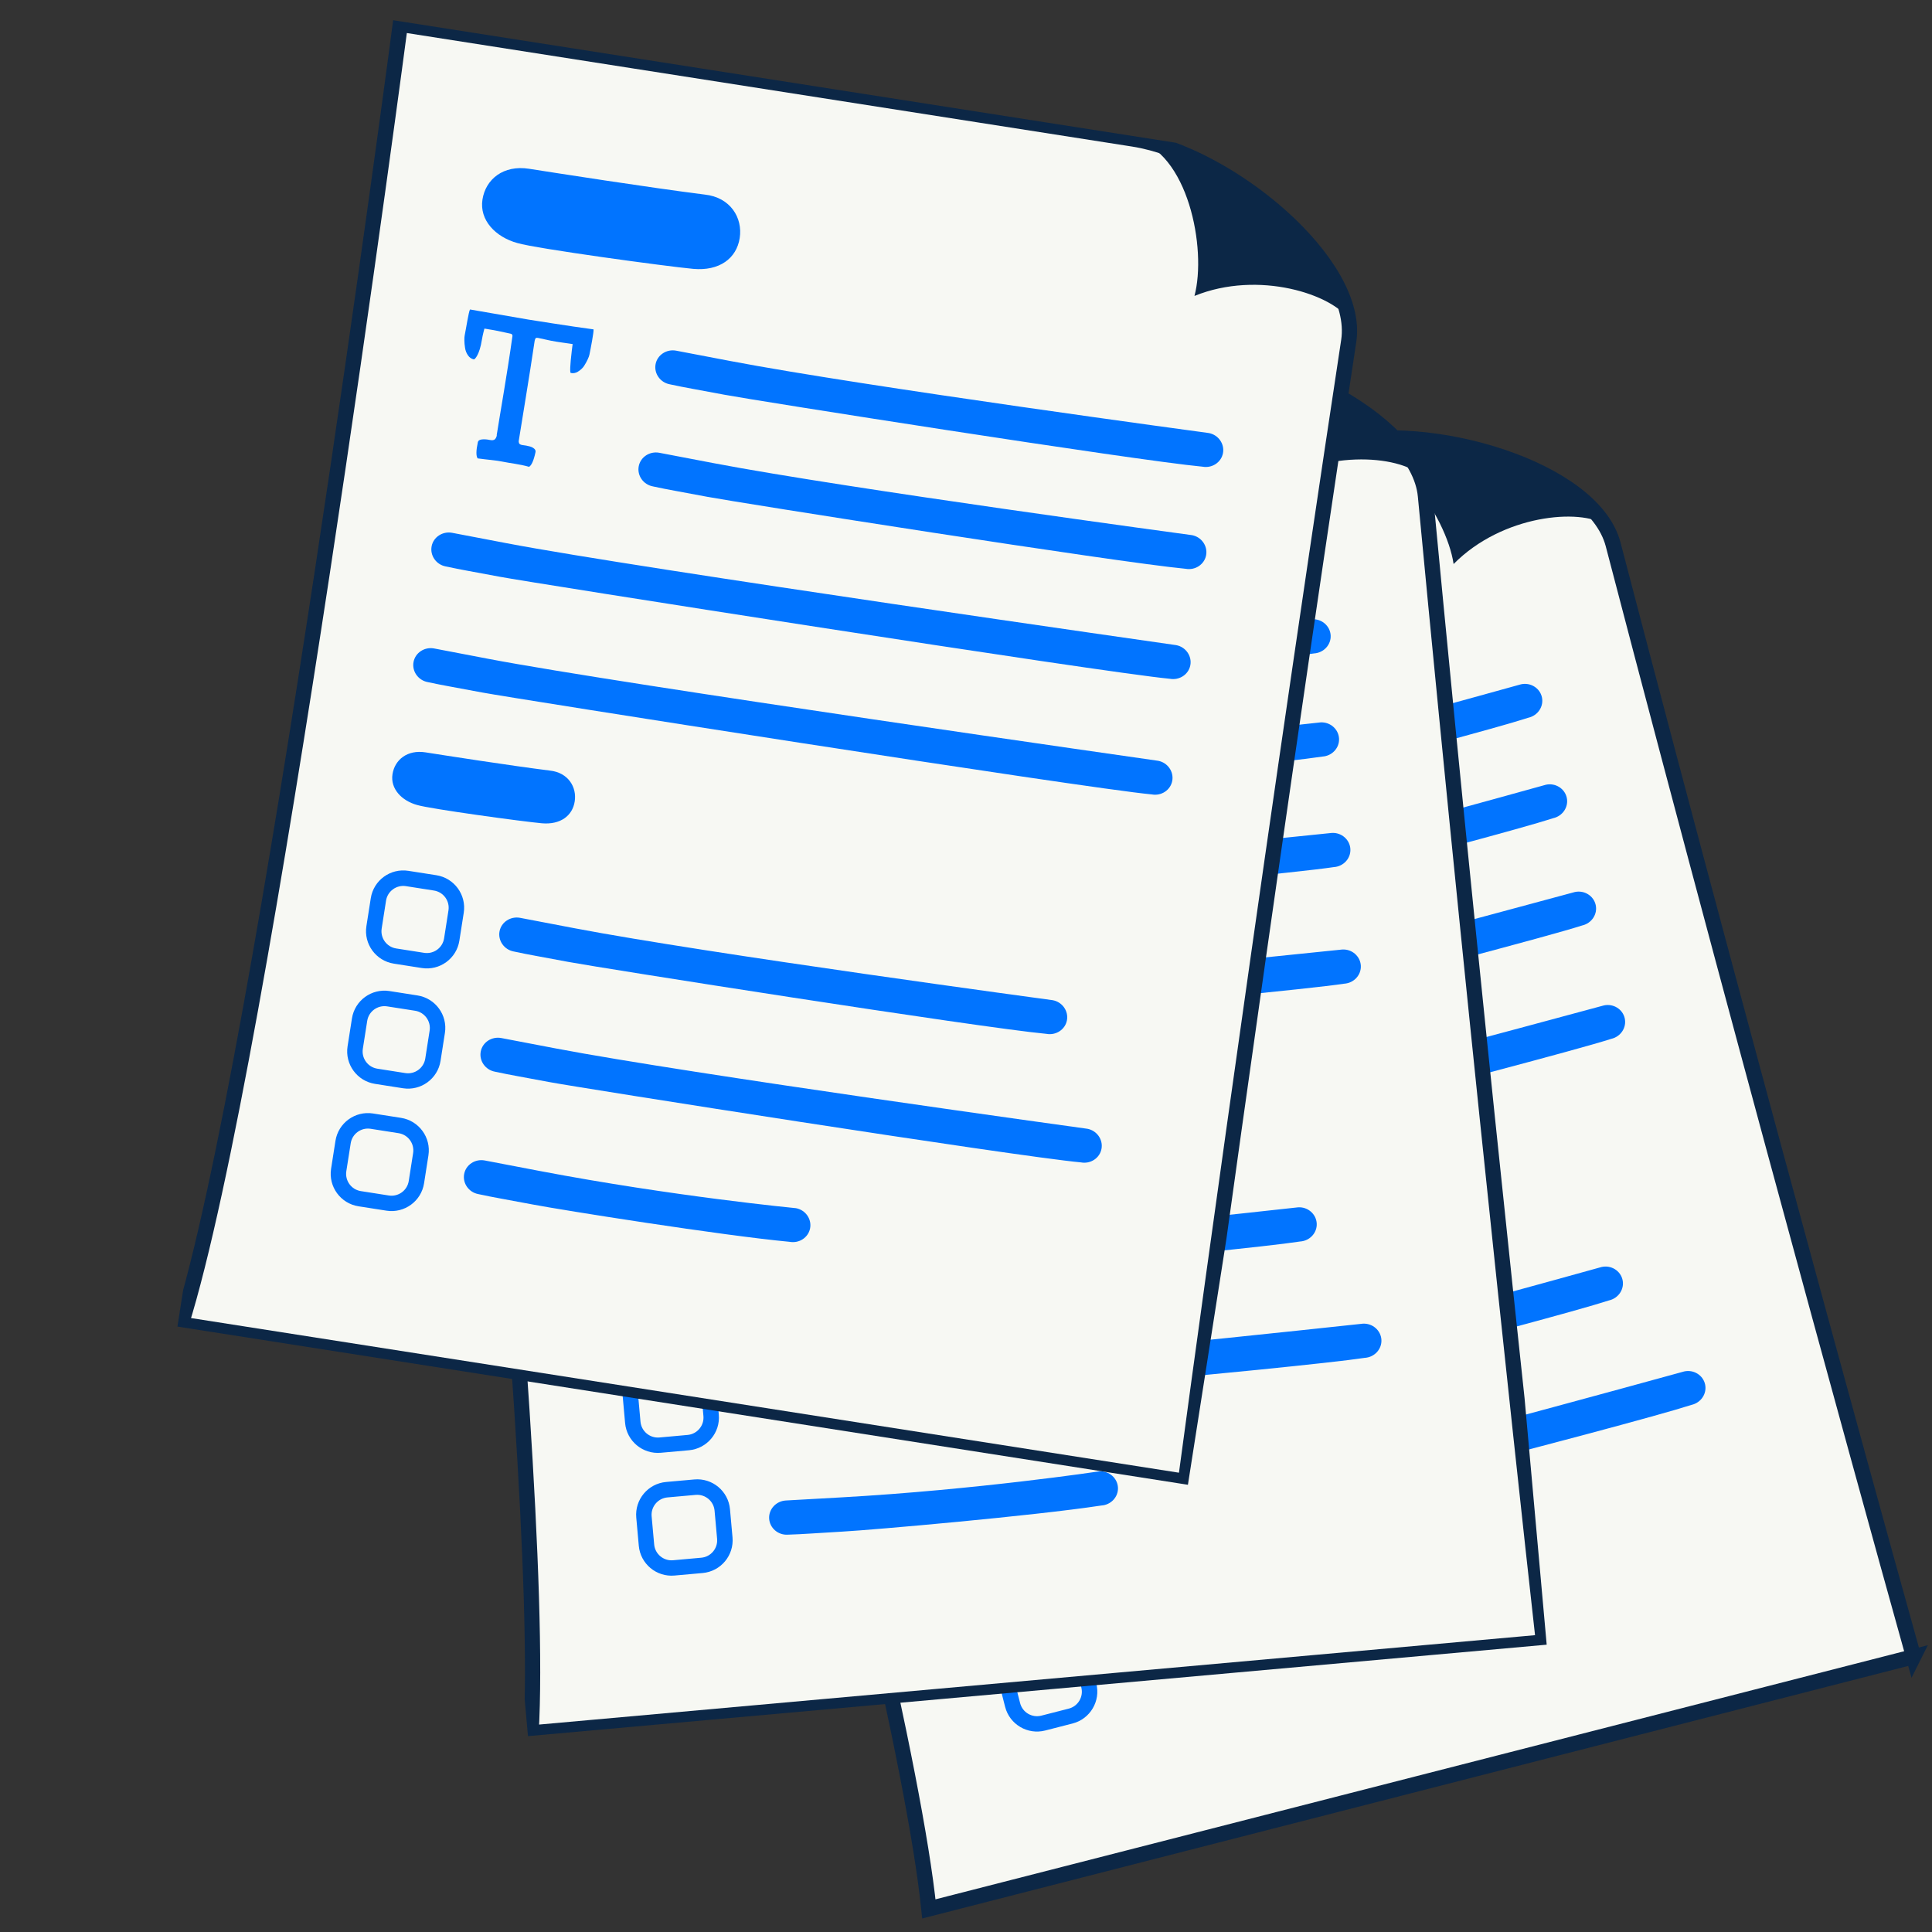 <svg width="130" height="130" viewBox="0 0 130 130" fill="none" xmlns="http://www.w3.org/2000/svg">
<rect x="0" y="0" width="130" height="130" fill="#333333" stroke="none"/>
<path d="M128.76 111.476L62.501 128.446C60.596 109.875 41.5 42.264 41.5 42.264L89.858 29.878C96.131 28.272 107.207 31.515 108.543 36.627C118.554 74.961 128.759 111.478 128.759 111.478L128.76 111.476Z" fill="#F7F8F3" stroke="#0C2746" stroke-width="1.026" stroke-miterlimit="10"/>
<path d="M66.103 49.599C64.425 50.146 55.851 52.524 54.55 52.675C53.017 52.886 51.579 52.258 51.235 50.913C50.89 49.568 51.609 48.206 53.294 47.775C54.98 47.343 61.173 45.757 64.847 44.698C66.497 44.19 67.818 45.115 68.162 46.461C68.507 47.806 67.781 49.052 66.103 49.599Z" fill="#0C2746"/>
<path d="M71.479 87.895C70.292 88.285 64.22 89.969 63.294 90.077C62.205 90.227 61.191 89.78 60.947 88.827C60.703 87.874 61.211 86.908 62.404 86.602C63.596 86.297 67.983 85.173 70.589 84.42C71.758 84.061 72.692 84.717 72.936 85.67C73.18 86.624 72.666 87.505 71.479 87.895Z" fill="#0C2746"/>
<path d="M102.84 48.294C98.423 49.72 73.373 56.109 71.358 56.556C69.344 57.002 68.87 57.134 67.719 57.359C67.081 57.501 66.449 57.106 66.312 56.489C66.176 55.871 66.585 55.253 67.224 55.109C67.224 55.109 68.076 54.922 70.863 54.306C79.803 52.331 102.345 46.045 102.345 46.045C102.984 45.903 103.616 46.297 103.752 46.914C103.889 47.532 103.48 48.15 102.84 48.294Z" fill="#0174FF"/>
<path d="M104.512 55.054C100.095 56.479 75.045 62.868 73.03 63.315C71.016 63.762 70.541 63.893 69.391 64.118C68.753 64.26 68.121 63.866 67.984 63.248C67.847 62.631 68.257 62.013 68.896 61.868C68.896 61.868 69.748 61.682 72.535 61.065C81.475 59.091 104.017 52.804 104.017 52.804C104.656 52.662 105.288 53.057 105.424 53.674C105.561 54.291 105.152 54.91 104.512 55.054Z" fill="#0174FF"/>
<path d="M108.266 87.502C103.849 88.927 78.799 95.316 76.784 95.763C74.769 96.21 74.295 96.341 73.145 96.566C72.507 96.708 71.875 96.313 71.738 95.696C71.601 95.079 72.01 94.46 72.65 94.316C72.65 94.316 73.502 94.129 76.289 93.513C85.229 91.539 107.771 85.252 107.771 85.252C108.41 85.11 109.042 85.504 109.178 86.122C109.315 86.739 108.906 87.358 108.266 87.502Z" fill="#0174FF"/>
<path d="M106.459 62.273C102.042 63.699 64.369 73.321 62.354 73.767C60.34 74.214 59.866 74.345 58.716 74.57C58.077 74.713 57.445 74.318 57.308 73.7C57.172 73.083 57.581 72.465 58.221 72.321C58.221 72.321 59.072 72.134 61.859 71.517C70.799 69.543 105.964 60.023 105.964 60.023C106.603 59.881 107.235 60.276 107.371 60.893C107.508 61.511 107.099 62.129 106.459 62.273Z" fill="#0174FF"/>
<path d="M108.414 69.903C103.997 71.329 66.324 80.951 64.309 81.397C62.295 81.844 61.821 81.975 60.671 82.201C60.032 82.343 59.4 81.948 59.264 81.331C59.127 80.713 59.536 80.095 60.176 79.951C60.176 79.951 61.028 79.764 63.814 79.148C72.754 77.173 107.919 67.653 107.919 67.653C108.558 67.511 109.19 67.906 109.326 68.523C109.463 69.141 109.054 69.759 108.414 69.903Z" fill="#0174FF"/>
<path d="M58.38 65.118C57.972 63.527 57.404 61.076 56.741 58.654L56.714 58.549C56.708 58.524 56.686 58.503 56.658 58.477C56.63 58.453 56.592 58.452 56.545 58.458L55.668 58.63C55.286 58.707 54.953 58.809 54.784 58.84C54.784 58.84 54.849 59.299 54.927 59.606C55.174 60.57 55.018 61.007 54.948 61.025C54.784 61.057 54.627 61.026 54.479 60.93C54.325 60.836 54.203 60.712 54.102 60.551C54.002 60.395 53.921 60.244 53.858 60.1C53.795 59.961 53.755 59.847 53.739 59.76C53.658 59.358 53.361 58.219 53.385 58.042L53.466 58.022L57.26 57.114C57.26 57.114 60.215 56.367 61.47 56.01L61.551 55.989C61.643 56.142 61.883 57.247 61.966 57.648C61.986 57.729 61.991 57.85 61.987 58.001C61.984 58.157 61.967 58.327 61.935 58.511C61.902 58.697 61.805 58.882 61.703 59.025C61.601 59.169 61.468 59.257 61.304 59.288C61.234 59.306 61.053 58.833 60.77 57.877C60.488 56.922 60.768 57.765 60.666 57.449C60.497 57.483 59.59 57.751 59.202 57.824L58.325 57.996C58.259 58.013 58.218 58.04 58.207 58.079C58.196 58.12 58.2 58.177 58.214 58.254C58.87 60.735 59.55 63.537 59.856 64.732L59.895 64.882C59.904 64.918 59.931 64.959 59.967 64.998C60 65.042 60.042 65.038 60.104 65.048C60.166 65.059 60.386 64.981 60.479 64.962C60.677 64.921 60.815 64.893 60.966 64.918C61.117 64.944 61.204 65.008 61.224 65.11C61.338 65.68 61.334 66.045 61.218 66.198C60.564 66.28 59.914 66.489 59.455 66.581C59.006 66.669 58.465 66.865 57.815 67.044C57.649 66.941 57.51 66.608 57.397 66.037C57.375 65.936 57.432 65.842 57.563 65.765C57.694 65.689 57.86 65.625 58.058 65.586C58.227 65.552 58.329 65.495 58.369 65.415C58.408 65.336 58.411 65.228 58.39 65.099L58.385 65.117L58.38 65.118Z" fill="#0C2746"/>
<path d="M108.044 35.331C106.341 34.184 101.088 34.629 97.81 37.952C97.332 34.702 93.57 29.185 89.861 29.877C89.861 29.877 95.433 28.333 101.354 30.836C107.276 33.34 108.044 35.331 108.044 35.331Z" fill="#0C2746"/>
<path d="M67.906 100.032L66.06 100.505C64.877 100.808 63.67 100.094 63.368 98.913L62.896 97.071C62.593 95.89 63.309 94.684 64.492 94.381L66.337 93.908C67.52 93.605 68.727 94.319 69.029 95.5L69.501 97.343C69.804 98.523 69.089 99.729 67.906 100.032ZM64.75 95.392C64.126 95.552 63.744 96.189 63.905 96.817L64.376 98.66C64.536 99.283 65.175 99.665 65.803 99.504L67.649 99.031C68.273 98.871 68.656 98.233 68.495 97.605L68.023 95.762C67.864 95.139 67.225 94.758 66.596 94.919L64.75 95.392Z" fill="#0174FF"/>
<path d="M113.82 94.531C109.403 95.956 80.83 103.248 78.817 103.694C76.803 104.14 76.329 104.272 75.178 104.497C74.54 104.639 73.908 104.244 73.771 103.627C73.635 103.01 74.044 102.391 74.683 102.247C74.683 102.247 75.535 102.06 78.322 101.444C87.262 99.47 113.325 92.281 113.325 92.281C113.964 92.139 114.596 92.534 114.732 93.151C114.869 93.768 114.46 94.387 113.82 94.531Z" fill="#0174FF"/>
<path d="M69.937 107.964L68.091 108.437C66.908 108.74 65.702 108.027 65.399 106.846L64.927 105.003C64.625 103.822 65.34 102.616 66.523 102.313L68.369 101.841C69.552 101.538 70.758 102.251 71.061 103.432L71.533 105.275C71.835 106.456 71.12 107.661 69.937 107.964ZM66.782 103.324C66.157 103.484 65.775 104.122 65.936 104.75L66.408 106.592C66.567 107.215 67.206 107.597 67.835 107.436L69.681 106.963C70.305 106.803 70.687 106.165 70.526 105.538L70.054 103.695C69.895 103.072 69.256 102.69 68.627 102.851L66.782 103.324Z" fill="#0174FF"/>
<path d="M97.916 107.184C93.499 108.609 83.058 111.256 81.044 111.703C79.029 112.15 78.555 112.281 77.405 112.506C76.766 112.648 76.134 112.254 75.998 111.636C75.861 111.019 76.27 110.4 76.91 110.256C76.91 110.256 77.762 110.07 80.549 109.453C89.489 107.479 97.421 104.934 97.421 104.934C98.059 104.792 98.692 105.186 98.828 105.804C98.965 106.421 98.556 107.04 97.916 107.184Z" fill="#0174FF"/>
<path d="M72.171 115.97L70.326 116.443C69.143 116.746 67.936 116.033 67.633 114.852L67.162 113.009C66.859 111.828 67.574 110.623 68.757 110.32L70.603 109.847C71.786 109.544 72.993 110.257 73.295 111.438L73.767 113.281C74.07 114.462 73.354 115.668 72.171 115.97ZM69.014 111.33C68.39 111.49 68.008 112.128 68.169 112.756L68.641 114.599C68.8 115.222 69.439 115.603 70.068 115.442L71.913 114.97C72.537 114.81 72.92 114.172 72.759 113.544L72.287 111.701C72.128 111.078 71.489 110.697 70.86 110.858L69.014 111.33Z" fill="#0174FF"/>
<g clip-path="url(#clip0_7741_340)">
<path d="M103.857 110.491L35.733 116.606C36.834 97.97 28.837 28.17 28.837 28.17L78.556 23.707C85.006 23.128 95.417 28.106 95.915 33.367C99.644 72.811 103.855 110.492 103.855 110.492L103.857 110.491Z" fill="#F7F8F3" stroke="#0C2746" stroke-width="1.026" stroke-miterlimit="10"/>
<path d="M51.943 39.359C50.199 39.63 41.355 40.601 40.046 40.541C38.5 40.504 37.181 39.653 37.057 38.27C36.933 36.887 37.86 35.658 39.594 35.503C41.327 35.347 47.694 34.776 51.49 34.321C53.2 34.084 54.355 35.209 54.48 36.592C54.604 37.975 53.687 39.089 51.943 39.359Z" fill="#0C2746"/>
<path d="M51.104 78.021C49.87 78.216 43.606 78.903 42.674 78.862C41.576 78.835 40.647 78.231 40.559 77.251C40.471 76.271 41.128 75.399 42.353 75.289C43.579 75.179 48.09 74.774 50.783 74.449C51.994 74.282 52.811 75.079 52.899 76.059C52.987 77.04 52.338 77.827 51.104 78.021Z" fill="#0C2746"/>
<path d="M88.415 43.968C83.826 44.666 58.075 46.952 56.015 47.069C53.955 47.187 53.466 47.24 52.295 47.278C51.642 47.316 51.081 46.825 51.045 46.193C51.01 45.562 51.513 45.017 52.167 44.978C52.167 44.978 53.038 44.93 55.888 44.769C65.029 44.255 88.287 41.668 88.287 41.668C88.941 41.63 89.501 42.121 89.537 42.752C89.573 43.384 89.07 43.928 88.415 43.968Z" fill="#0174FF"/>
<path d="M88.98 50.908C84.391 51.606 58.64 53.892 56.58 54.009C54.52 54.127 54.03 54.18 52.859 54.218C52.206 54.256 51.646 53.765 51.61 53.133C51.574 52.502 52.077 51.957 52.731 51.918C52.731 51.918 53.602 51.87 56.452 51.709C65.593 51.196 88.852 48.608 88.852 48.608C89.505 48.57 90.066 49.061 90.101 49.693C90.137 50.324 89.634 50.868 88.98 50.908Z" fill="#0174FF"/>
<path d="M87.478 83.538C82.889 84.236 57.138 86.522 55.078 86.639C53.017 86.757 52.528 86.81 51.357 86.848C50.704 86.886 50.144 86.395 50.108 85.763C50.072 85.132 50.575 84.587 51.23 84.548C51.23 84.548 52.101 84.5 54.95 84.339C64.091 83.825 87.35 81.238 87.35 81.238C88.003 81.2 88.564 81.691 88.599 82.322C88.635 82.954 88.132 83.498 87.478 83.538Z" fill="#0174FF"/>
<path d="M89.743 58.346C85.154 59.044 46.425 62.495 44.365 62.612C42.305 62.73 41.816 62.783 40.644 62.821C39.991 62.859 39.431 62.368 39.395 61.736C39.359 61.105 39.862 60.56 40.517 60.521C40.517 60.521 41.388 60.473 44.237 60.312C53.378 59.798 89.615 56.046 89.615 56.046C90.268 56.008 90.829 56.499 90.864 57.13C90.9 57.762 90.397 58.306 89.743 58.346Z" fill="#0174FF"/>
<path d="M90.446 66.191C85.857 66.889 47.128 70.34 45.068 70.457C43.008 70.575 42.519 70.628 41.347 70.666C40.694 70.704 40.134 70.213 40.098 69.582C40.062 68.95 40.565 68.405 41.22 68.366C41.22 68.366 42.091 68.318 44.94 68.157C54.081 67.644 90.318 63.891 90.318 63.891C90.971 63.853 91.532 64.344 91.567 64.975C91.603 65.607 91.1 66.151 90.446 66.191Z" fill="#0174FF"/>
<path d="M41.831 53.438C41.684 51.801 41.516 49.291 41.25 46.795L41.24 46.686C41.238 46.661 41.22 46.637 41.196 46.607C41.173 46.578 41.135 46.571 41.089 46.57L40.195 46.599C39.805 46.613 39.46 46.66 39.288 46.664C39.288 46.664 39.279 47.128 39.307 47.443C39.396 48.434 39.172 48.84 39.1 48.846C38.933 48.852 38.783 48.796 38.652 48.678C38.516 48.56 38.415 48.418 38.341 48.243C38.268 48.073 38.211 47.911 38.172 47.759C38.133 47.611 38.111 47.493 38.11 47.404C38.094 46.995 37.984 45.822 38.036 45.652L38.119 45.645L42.009 45.358C42.009 45.358 45.046 45.095 46.342 44.943L46.425 44.936C46.492 45.102 46.551 46.231 46.569 46.64C46.576 46.723 46.561 46.843 46.532 46.992C46.505 47.146 46.461 47.31 46.4 47.487C46.337 47.665 46.212 47.832 46.088 47.957C45.964 48.082 45.819 48.148 45.652 48.152C45.58 48.159 45.478 47.663 45.352 46.674C45.226 45.686 45.368 46.563 45.317 46.235C45.146 46.241 44.207 46.361 43.812 46.37L42.919 46.399C42.852 46.405 42.807 46.425 42.789 46.462C42.772 46.501 42.767 46.557 42.768 46.636C43.018 49.19 43.239 52.065 43.349 53.294L43.363 53.448C43.367 53.485 43.387 53.53 43.416 53.574C43.442 53.623 43.484 53.625 43.543 53.646C43.603 53.666 43.833 53.624 43.927 53.621C44.129 53.612 44.27 53.606 44.415 53.656C44.559 53.706 44.635 53.782 44.638 53.886C44.66 54.468 44.597 54.827 44.458 54.959C43.799 54.935 43.124 55.037 42.656 55.054C42.199 55.069 41.634 55.176 40.963 55.248C40.817 55.119 40.732 54.769 40.712 54.187C40.708 54.083 40.779 54 40.92 53.945C41.062 53.891 41.236 53.854 41.438 53.847C41.609 53.842 41.72 53.801 41.771 53.729C41.823 53.657 41.844 53.551 41.843 53.421L41.835 53.438L41.831 53.438Z" fill="#0C2746"/>
<path d="M95.632 32.008C94.135 30.602 88.879 30.198 85.111 32.953C85.16 29.668 82.332 23.618 78.561 23.706C78.561 23.706 84.308 23.076 89.751 26.498C95.194 29.919 95.632 32.008 95.632 32.008Z" fill="#0C2746"/>
<path d="M45.63 89.428L43.732 89.598C42.516 89.707 41.44 88.81 41.331 87.595L41.16 85.701C41.051 84.486 41.951 83.411 43.167 83.302L45.065 83.132C46.281 83.023 47.358 83.92 47.467 85.135L47.637 87.029C47.746 88.243 46.846 89.319 45.63 89.428ZM43.26 84.341C42.619 84.399 42.139 84.967 42.197 85.612L42.367 87.507C42.424 88.148 42.993 88.627 43.64 88.569L45.538 88.398C46.179 88.341 46.659 87.772 46.601 87.127L46.431 85.232C46.374 84.592 45.805 84.113 45.158 84.171L43.26 84.341Z" fill="#0174FF"/>
<path d="M91.83 91.367C87.241 92.065 57.869 94.676 55.81 94.793C53.75 94.911 53.261 94.964 52.09 95.002C51.437 95.04 50.876 94.549 50.84 93.917C50.804 93.286 51.307 92.741 51.962 92.702C51.962 92.702 52.833 92.654 55.682 92.493C64.824 91.979 91.702 89.067 91.702 89.067C92.355 89.029 92.916 89.52 92.952 90.151C92.987 90.783 92.484 91.328 91.83 91.367Z" fill="#0174FF"/>
<path d="M46.361 97.584L44.463 97.754C43.246 97.863 42.17 96.965 42.061 95.751L41.891 93.856C41.782 92.642 42.681 91.567 43.898 91.458L45.795 91.287C47.012 91.178 48.088 92.076 48.197 93.29L48.367 95.185C48.476 96.399 47.577 97.474 46.361 97.584ZM43.991 92.497C43.349 92.555 42.869 93.123 42.927 93.768L43.097 95.663C43.155 96.303 43.724 96.782 44.37 96.725L46.268 96.554C46.91 96.496 47.39 95.928 47.332 95.283L47.162 93.388C47.104 92.748 46.535 92.269 45.889 92.326L43.991 92.497Z" fill="#0174FF"/>
<path d="M74.103 101.303C69.514 102.001 58.784 102.939 56.724 103.056C54.664 103.174 54.175 103.227 53.004 103.265C52.351 103.303 51.79 102.812 51.754 102.18C51.719 101.549 52.222 101.004 52.876 100.965C52.876 100.965 53.747 100.917 56.597 100.756C65.738 100.242 73.975 99.003 73.975 99.003C74.629 98.966 75.189 99.457 75.225 100.088C75.26 100.719 74.758 101.264 74.103 101.303Z" fill="#0174FF"/>
<path d="M47.282 105.845L45.385 106.015C44.168 106.124 43.092 105.226 42.983 104.012L42.813 102.117C42.704 100.903 43.603 99.828 44.819 99.719L46.717 99.549C47.934 99.439 49.01 100.337 49.119 101.551L49.289 103.446C49.398 104.66 48.499 105.735 47.282 105.845ZM44.911 100.758C44.27 100.816 43.79 101.384 43.847 102.029L44.018 103.924C44.075 104.565 44.644 105.044 45.291 104.986L47.188 104.815C47.83 104.758 48.31 104.189 48.252 103.544L48.082 101.649C48.025 101.009 47.455 100.53 46.809 100.588L44.911 100.758Z" fill="#0174FF"/>
</g>
<g clip-path="url(#clip1_7741_340)">
<path d="M79.767 99.683L12.192 89.105C17.777 71.291 26.936 1.635 26.936 1.635L76.254 9.355C82.652 10.357 91.546 17.71 90.754 22.935C84.812 62.106 79.765 99.685 79.765 99.685L79.767 99.683Z" fill="#F7F8F3" stroke="#0C2746" stroke-width="1.026" stroke-miterlimit="10"/>
<path d="M46.642 18.091C44.884 17.931 36.068 16.729 34.813 16.354C33.322 15.943 32.249 14.798 32.464 13.426C32.678 12.054 33.876 11.087 35.596 11.356C37.315 11.625 43.63 12.614 47.424 13.093C49.141 13.277 49.988 14.649 49.773 16.021C49.559 17.393 48.399 18.251 46.642 18.091Z" fill="#0174FF"/>
<path d="M36.455 55.396C35.21 55.285 28.967 54.434 28.073 54.168C27.014 53.876 26.258 53.065 26.41 52.093C26.563 51.12 27.411 50.434 28.627 50.624C29.843 50.815 34.318 51.515 37.009 51.852C38.225 51.984 38.824 52.956 38.671 53.928C38.519 54.9 37.699 55.507 36.455 55.396Z" fill="#0174FF"/>
<path d="M80.908 31.401C76.287 30.966 50.75 26.943 48.723 26.557C46.696 26.172 46.208 26.105 45.063 25.858C44.42 25.736 43.995 25.124 44.113 24.503C44.232 23.882 44.852 23.475 45.496 23.596C45.496 23.596 46.353 23.761 49.157 24.295C58.15 26.012 81.342 29.139 81.342 29.139C81.985 29.261 82.409 29.873 82.291 30.494C82.173 31.115 81.553 31.522 80.908 31.401Z" fill="#0174FF"/>
<path d="M79.773 38.272C75.152 37.836 49.615 33.813 47.588 33.428C45.561 33.042 45.073 32.976 43.928 32.728C43.285 32.607 42.86 31.994 42.979 31.373C43.097 30.752 43.717 30.346 44.361 30.466C44.361 30.466 45.218 30.631 48.022 31.165C57.015 32.882 80.207 36.009 80.207 36.009C80.85 36.131 81.275 36.743 81.156 37.364C81.038 37.985 80.418 38.392 79.773 38.272Z" fill="#0174FF"/>
<path d="M70.408 69.565C65.787 69.13 40.25 65.106 38.223 64.721C36.196 64.335 35.708 64.269 34.563 64.022C33.92 63.9 33.495 63.288 33.613 62.666C33.732 62.045 34.352 61.639 34.996 61.759C34.996 61.759 35.853 61.924 38.657 62.458C47.65 64.175 70.842 67.302 70.842 67.302C71.485 67.424 71.909 68.036 71.791 68.657C71.673 69.278 71.053 69.685 70.408 69.565Z" fill="#0174FF"/>
<path d="M78.711 45.673C74.09 45.237 35.68 39.199 33.653 38.813C31.625 38.428 31.138 38.361 29.992 38.114C29.35 37.993 28.925 37.38 29.043 36.759C29.161 36.138 29.781 35.731 30.426 35.852C30.426 35.852 31.283 36.017 34.086 36.551C43.079 38.268 79.145 43.41 79.145 43.41C79.788 43.532 80.213 44.144 80.094 44.765C79.976 45.386 79.356 45.793 78.711 45.673Z" fill="#0174FF"/>
<path d="M77.495 53.454C72.873 53.019 34.463 46.981 32.436 46.595C30.409 46.21 29.921 46.143 28.776 45.896C28.133 45.774 27.708 45.162 27.826 44.541C27.945 43.92 28.565 43.513 29.209 43.633C29.209 43.633 30.066 43.798 32.869 44.333C41.862 46.05 77.928 51.192 77.928 51.192C78.571 51.314 78.996 51.926 78.877 52.547C78.759 53.168 78.139 53.575 77.495 53.454Z" fill="#0174FF"/>
<path d="M33.419 29.298C33.674 27.675 34.12 25.199 34.467 22.713L34.483 22.605C34.487 22.58 34.475 22.552 34.46 22.517C34.444 22.484 34.409 22.467 34.364 22.455L33.49 22.267C33.109 22.186 32.763 22.148 32.595 22.11C32.595 22.11 32.473 22.558 32.424 22.871C32.27 23.854 31.954 24.193 31.883 24.182C31.72 24.147 31.588 24.056 31.489 23.91C31.386 23.762 31.322 23.6 31.293 23.413C31.263 23.23 31.248 23.059 31.247 22.902C31.244 22.749 31.252 22.629 31.272 22.543C31.356 22.142 31.533 20.977 31.625 20.825L31.707 20.838L35.551 21.503C35.551 21.503 38.561 21.984 39.855 22.151L39.938 22.163C39.962 22.34 39.746 23.45 39.664 23.852C39.651 23.934 39.607 24.047 39.544 24.184C39.479 24.326 39.397 24.476 39.295 24.633C39.191 24.79 39.029 24.922 38.879 25.013C38.728 25.104 38.571 25.133 38.408 25.096C38.337 25.085 38.358 24.58 38.475 23.59C38.593 22.601 38.517 23.486 38.548 23.156C38.38 23.12 37.441 23.008 37.055 22.922L36.181 22.733C36.115 22.723 36.066 22.732 36.04 22.763C36.014 22.796 35.996 22.85 35.977 22.927C35.601 25.465 35.119 28.308 34.928 29.526L34.904 29.68C34.898 29.716 34.907 29.765 34.925 29.814C34.938 29.868 34.978 29.881 35.031 29.915C35.084 29.949 35.317 29.965 35.409 29.984C35.607 30.025 35.746 30.053 35.874 30.136C36.002 30.219 36.057 30.312 36.035 30.414C35.915 30.983 35.767 31.316 35.6 31.411C34.967 31.228 34.287 31.164 33.829 31.066C33.382 30.97 32.808 30.937 32.139 30.844C32.028 30.684 32.031 30.323 32.153 29.754C32.173 29.652 32.263 29.589 32.413 29.57C32.564 29.552 32.741 29.558 32.939 29.601C33.107 29.637 33.224 29.624 33.291 29.567C33.359 29.509 33.405 29.411 33.436 29.285L33.424 29.299L33.419 29.298Z" fill="#0174FF"/>
<path d="M90.81 21.547C89.698 19.82 84.697 18.155 80.373 19.913C81.217 16.739 79.94 10.184 76.26 9.356C76.26 9.356 81.988 10.137 86.439 14.776C90.891 19.414 90.81 21.547 90.81 21.547Z" fill="#0C2746"/>
<path d="M28.382 65.136L26.5 64.841C25.293 64.653 24.466 63.521 24.655 62.316L24.949 60.437C25.138 59.232 26.271 58.407 27.477 58.596L29.36 58.891C30.566 59.08 31.393 60.212 31.205 61.416L30.91 63.295C30.722 64.5 29.589 65.325 28.382 65.136ZM27.316 59.627C26.68 59.527 26.076 59.962 25.976 60.602L25.682 62.482C25.582 63.117 26.018 63.72 26.66 63.82L28.542 64.115C29.179 64.215 29.782 63.779 29.882 63.139L30.176 61.26C30.276 60.624 29.84 60.022 29.199 59.922L27.316 59.627Z" fill="#0174FF"/>
<path d="M72.733 78.215C68.112 77.78 38.983 73.194 36.957 72.809C34.93 72.424 34.442 72.357 33.297 72.11C32.654 71.988 32.23 71.376 32.348 70.754C32.466 70.133 33.086 69.727 33.731 69.847C33.731 69.847 34.587 70.012 37.391 70.546C46.384 72.263 73.167 75.953 73.167 75.953C73.81 76.074 74.235 76.686 74.116 77.308C73.998 77.929 73.378 78.335 72.733 78.215Z" fill="#0174FF"/>
<path d="M27.115 73.226L25.232 72.931C24.026 72.742 23.199 71.611 23.387 70.406L23.682 68.527C23.87 67.322 25.003 66.497 26.21 66.686L28.092 66.981C29.299 67.17 30.126 68.301 29.937 69.506L29.643 71.385C29.454 72.59 28.321 73.415 27.115 73.226ZM26.049 67.717C25.412 67.617 24.809 68.052 24.709 68.692L24.414 70.572C24.315 71.207 24.751 71.81 25.392 71.91L27.275 72.205C27.911 72.305 28.514 71.869 28.615 71.229L28.909 69.35C29.008 68.714 28.572 68.112 27.931 68.011L26.049 67.717Z" fill="#0174FF"/>
<path d="M53.127 83.559C48.506 83.124 37.869 81.433 35.842 81.047C33.815 80.662 33.327 80.595 32.182 80.348C31.539 80.226 31.114 79.614 31.233 78.993C31.351 78.372 31.971 77.965 32.615 78.085C32.615 78.085 33.472 78.25 36.276 78.785C45.269 80.502 53.561 81.296 53.561 81.296C54.204 81.418 54.629 82.03 54.51 82.651C54.392 83.272 53.772 83.679 53.127 83.559Z" fill="#0174FF"/>
<path d="M26.005 81.463L24.123 81.169C22.916 80.98 22.09 79.848 22.278 78.644L22.572 76.764C22.761 75.56 23.894 74.735 25.101 74.924L26.983 75.218C28.189 75.407 29.016 76.539 28.828 77.743L28.534 79.623C28.345 80.827 27.212 81.652 26.005 81.463ZM24.938 75.954C24.301 75.854 23.698 76.289 23.598 76.93L23.303 78.809C23.204 79.444 23.64 80.047 24.281 80.147L26.164 80.442C26.8 80.542 27.404 80.107 27.504 79.466L27.798 77.587C27.897 76.952 27.461 76.349 26.82 76.249L24.938 75.954Z" fill="#0174FF"/>
</g>
<defs>
<clipPath id="clip0_7741_340">
<rect width="68.822" height="89.089" fill="white" transform="translate(27.561 28.089) rotate(-5.13)"/>
</clipPath>
<clipPath id="clip1_7741_340">
<rect width="68.822" height="89.089" fill="white" transform="translate(25.717 1.246) rotate(8.897)"/>
</clipPath>
</defs>
</svg>
